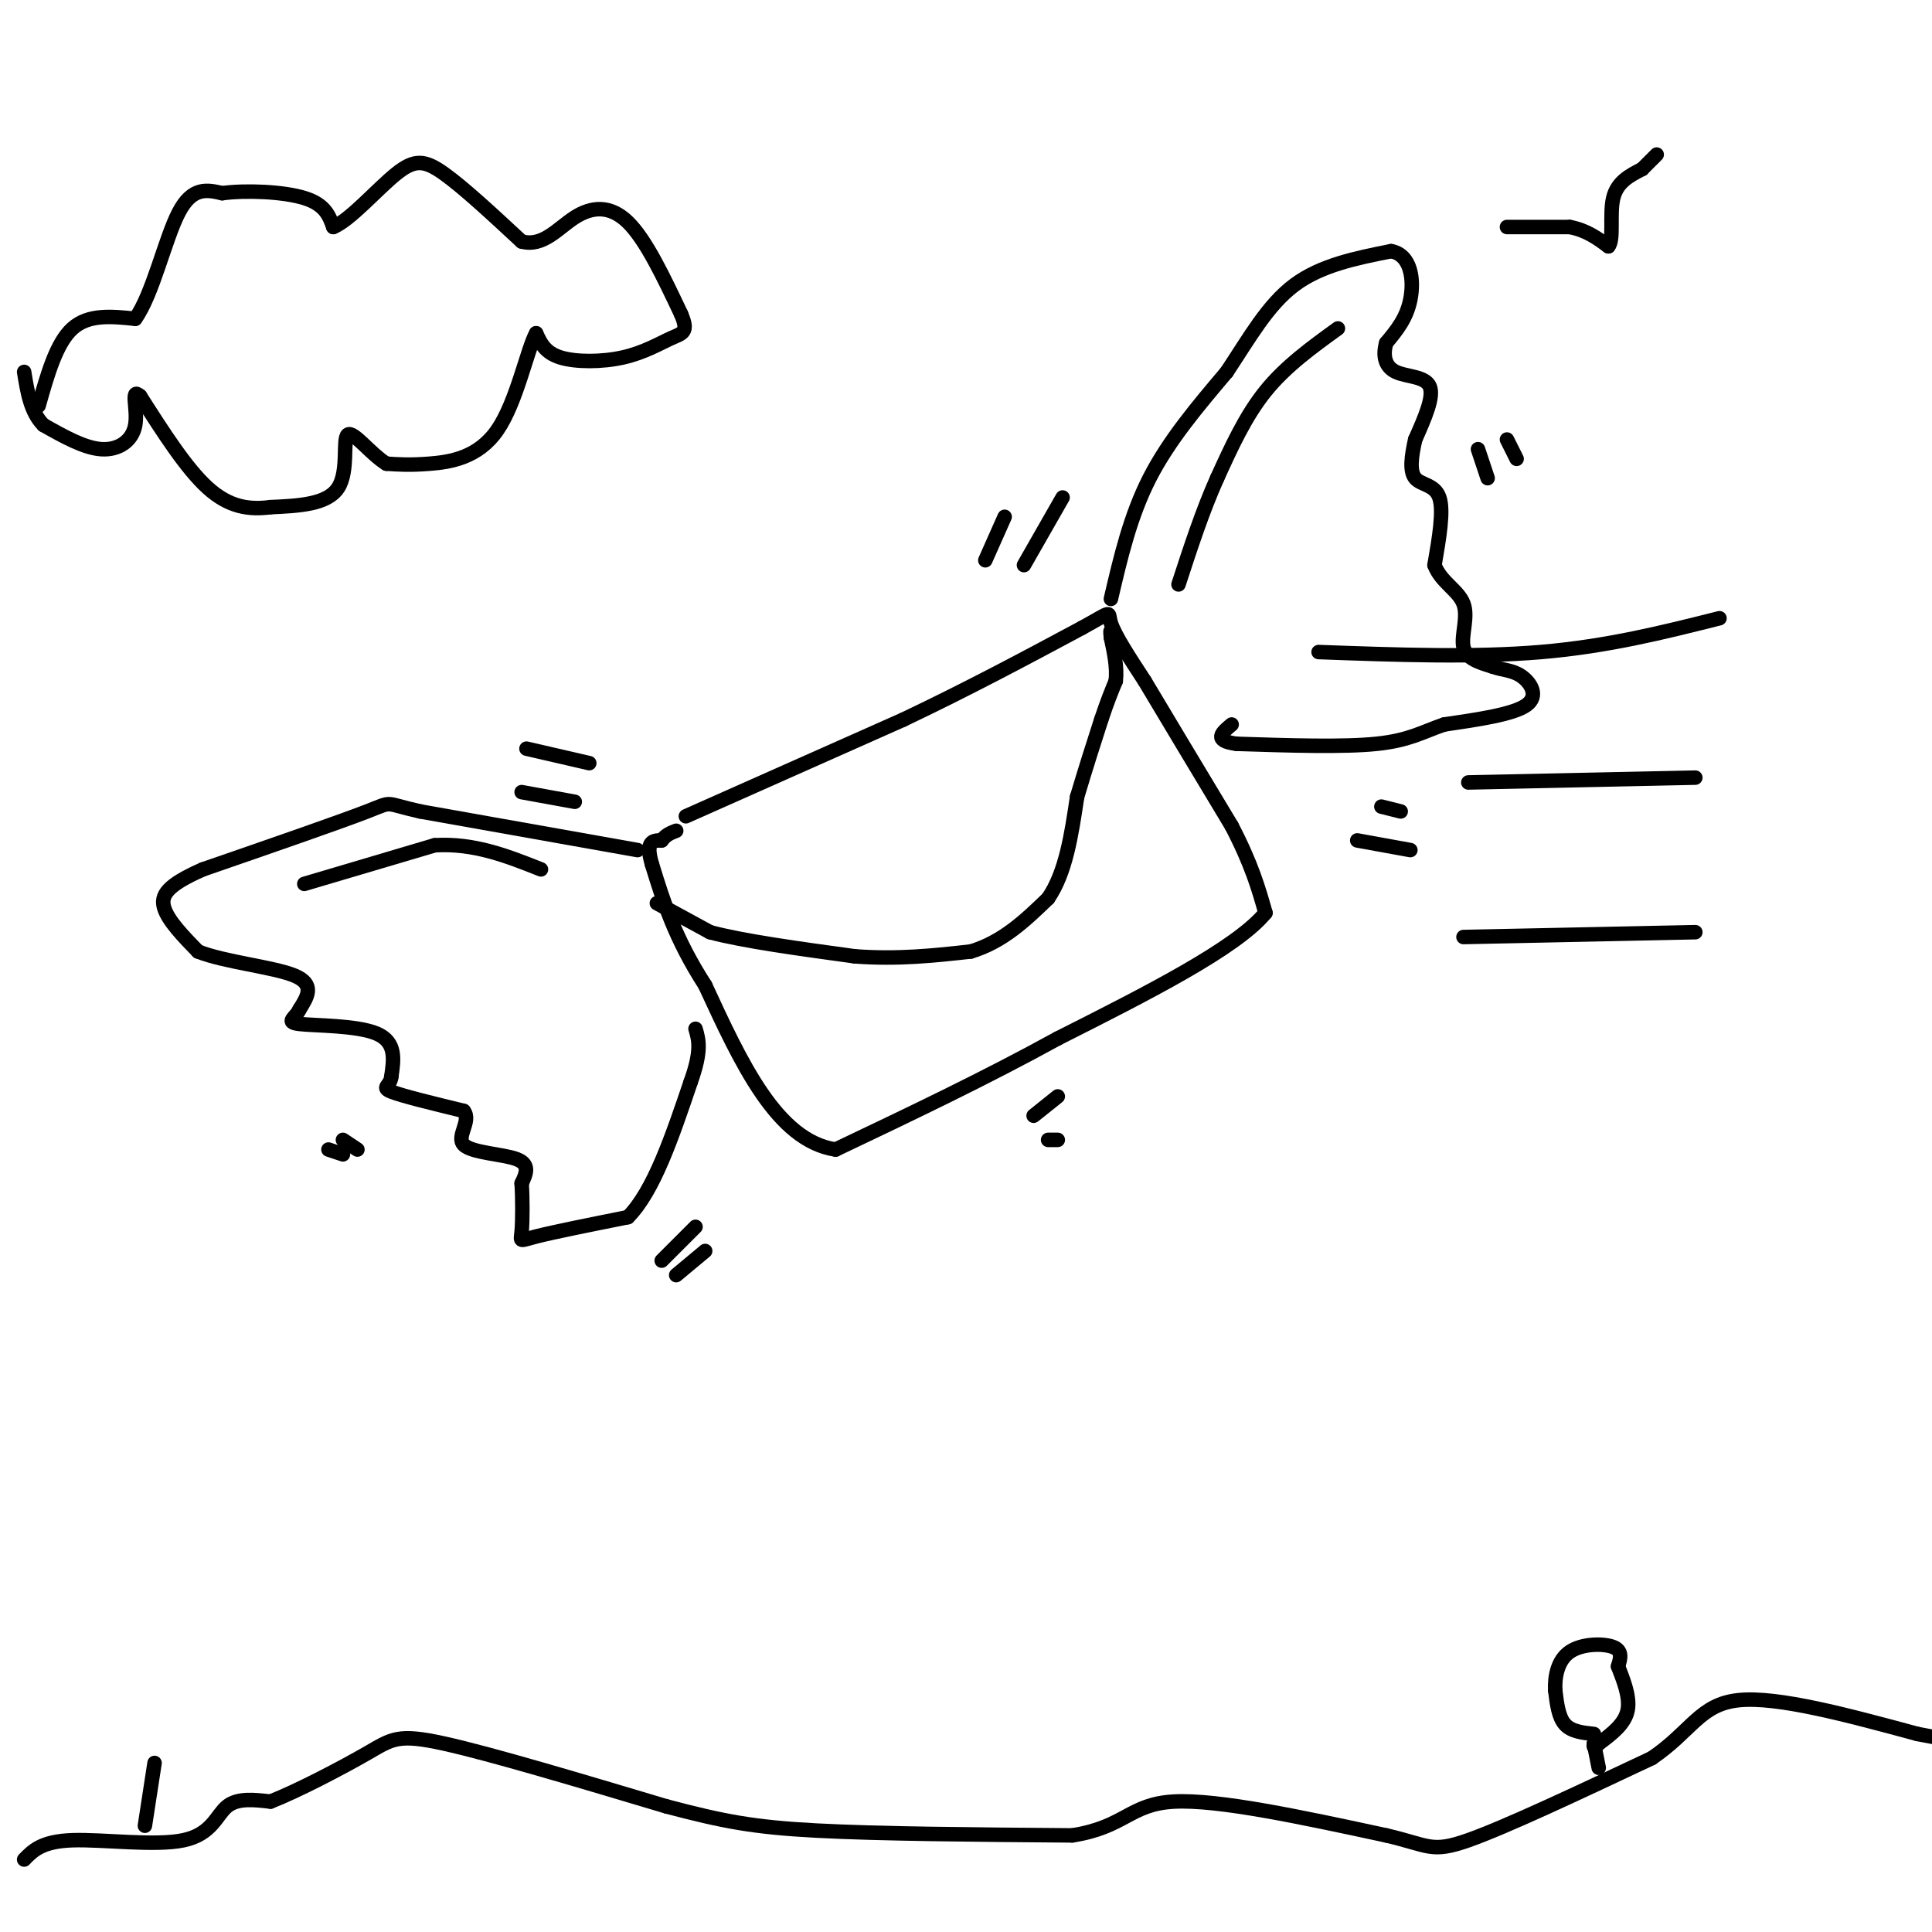 <svg viewBox='0 0 400 400' version='1.1' xmlns='http://www.w3.org/2000/svg' xmlns:xlink='http://www.w3.org/1999/xlink'><g fill='none' stroke='rgb(0,0,0)' stroke-width='3' stroke-linecap='round' stroke-linejoin='round'><path d='M142,169c0.000,0.000 45.000,-20.000 45,-20'/><path d='M187,149c13.667,-6.500 25.333,-12.750 37,-19'/><path d='M224,130c6.778,-3.711 5.222,-3.489 6,-1c0.778,2.489 3.889,7.244 7,12'/><path d='M237,141c4.167,7.000 11.083,18.500 18,30'/><path d='M255,171c4.167,8.000 5.583,13.000 7,18'/><path d='M262,189c-6.000,7.333 -24.500,16.667 -43,26'/><path d='M219,215c-14.833,8.167 -30.417,15.583 -46,23'/><path d='M173,238c-12.167,-1.833 -19.583,-17.917 -27,-34'/><path d='M146,204c-6.333,-9.833 -8.667,-17.417 -11,-25'/><path d='M135,179c-1.500,-5.000 0.250,-5.000 2,-5'/><path d='M137,174c0.833,-1.167 1.917,-1.583 3,-2'/><path d='M136,187c0.000,0.000 11.000,6.000 11,6'/><path d='M147,193c6.833,1.833 18.417,3.417 30,5'/><path d='M177,198c9.000,0.667 16.500,-0.167 24,-1'/><path d='M201,197c6.667,-2.000 11.333,-6.500 16,-11'/><path d='M217,186c3.667,-5.333 4.833,-13.167 6,-21'/><path d='M223,165c1.833,-6.167 3.417,-11.083 5,-16'/><path d='M228,149c1.333,-4.000 2.167,-6.000 3,-8'/><path d='M231,141c0.333,-2.833 -0.333,-5.917 -1,-9'/><path d='M230,132c-0.167,-1.667 -0.083,-1.333 0,-1'/><path d='M230,124c2.000,-8.583 4.000,-17.167 8,-25c4.000,-7.833 10.000,-14.917 16,-22'/><path d='M254,77c4.711,-7.111 8.489,-13.889 14,-18c5.511,-4.111 12.756,-5.556 20,-7'/><path d='M288,52c4.222,0.733 4.778,6.067 4,10c-0.778,3.933 -2.889,6.467 -5,9'/><path d='M287,71c-0.774,2.702 -0.208,4.958 2,6c2.208,1.042 6.060,0.869 7,3c0.940,2.131 -1.030,6.565 -3,11'/><path d='M293,91c-0.774,3.440 -1.208,6.542 0,8c1.208,1.458 4.060,1.274 5,4c0.940,2.726 -0.030,8.363 -1,14'/><path d='M297,117c1.274,3.488 4.958,5.208 6,8c1.042,2.792 -0.560,6.655 0,9c0.560,2.345 3.280,3.173 6,4'/><path d='M309,138c2.024,0.762 4.083,0.667 6,2c1.917,1.333 3.690,4.095 1,6c-2.690,1.905 -9.845,2.952 -17,4'/><path d='M299,150c-4.467,1.511 -7.133,3.289 -14,4c-6.867,0.711 -17.933,0.356 -29,0'/><path d='M256,154c-5.000,-0.667 -3.000,-2.333 -1,-4'/><path d='M277,68c-5.417,3.917 -10.833,7.833 -15,13c-4.167,5.167 -7.083,11.583 -10,18'/><path d='M252,99c-3.000,6.667 -5.500,14.333 -8,22'/><path d='M132,176c0.000,0.000 -45.000,-8.000 -45,-8'/><path d='M87,168c-7.933,-1.778 -5.267,-2.222 -11,0c-5.733,2.222 -19.867,7.111 -34,12'/><path d='M42,180c-7.378,3.244 -8.822,5.356 -8,8c0.822,2.644 3.911,5.822 7,9'/><path d='M41,197c5.489,2.200 15.711,3.200 20,5c4.289,1.800 2.644,4.400 1,7'/><path d='M62,209c-0.762,1.750 -3.167,2.625 0,3c3.167,0.375 11.905,0.250 16,2c4.095,1.750 3.548,5.375 3,9'/><path d='M81,223c-0.200,1.889 -2.200,2.111 0,3c2.200,0.889 8.600,2.444 15,4'/><path d='M96,230c1.679,2.083 -1.625,5.292 0,7c1.625,1.708 8.179,1.917 11,3c2.821,1.083 1.911,3.042 1,5'/><path d='M108,245c0.202,2.929 0.208,7.750 0,10c-0.208,2.250 -0.631,1.929 3,1c3.631,-0.929 11.315,-2.464 19,-4'/><path d='M130,252c5.333,-5.333 9.167,-16.667 13,-28'/><path d='M143,224c2.333,-6.500 1.667,-8.750 1,-11'/><path d='M63,183c0.000,0.000 27.000,-8.000 27,-8'/><path d='M90,175c8.167,-0.500 15.083,2.250 22,5'/><path d='M108,164c0.000,0.000 11.000,2.000 11,2'/><path d='M109,155c0.000,0.000 13.000,3.000 13,3'/><path d='M220,103c0.000,0.000 -8.000,14.000 -8,14'/><path d='M208,107c0.000,0.000 -4.000,9.000 -4,9'/><path d='M144,254c0.000,0.000 -7.000,7.000 -7,7'/><path d='M146,259c0.000,0.000 -6.000,5.000 -6,5'/><path d='M286,167c0.000,0.000 4.000,1.000 4,1'/><path d='M281,174c0.000,0.000 11.000,2.000 11,2'/><path d='M273,135c16.083,0.583 32.167,1.167 46,0c13.833,-1.167 25.417,-4.083 37,-7'/><path d='M304,162c0.000,0.000 47.000,-1.000 47,-1'/><path d='M303,194c0.000,0.000 48.000,-1.000 48,-1'/><path d='M5,385c1.839,-1.893 3.679,-3.786 10,-4c6.321,-0.214 17.125,1.250 23,0c5.875,-1.250 6.821,-5.214 9,-7c2.179,-1.786 5.589,-1.393 9,-1'/><path d='M56,373c5.512,-2.143 14.792,-7.000 20,-10c5.208,-3.000 6.345,-4.143 16,-2c9.655,2.143 27.827,7.571 46,13'/><path d='M138,374c11.689,3.089 17.911,4.311 31,5c13.089,0.689 33.044,0.844 53,1'/><path d='M222,380c10.956,-1.711 11.844,-6.489 21,-7c9.156,-0.511 26.578,3.244 44,7'/><path d='M287,380c8.933,2.067 9.267,3.733 17,1c7.733,-2.733 22.867,-9.867 38,-17'/><path d='M342,364c8.267,-5.622 9.933,-11.178 18,-12c8.067,-0.822 22.533,3.089 37,7'/><path d='M397,359c6.167,1.167 3.083,0.583 0,0'/><path d='M8,84c1.833,-6.500 3.667,-13.000 7,-16c3.333,-3.000 8.167,-2.500 13,-2'/><path d='M28,66c3.622,-5.022 6.178,-16.578 9,-22c2.822,-5.422 5.911,-4.711 9,-4'/><path d='M46,40c4.911,-0.667 12.689,-0.333 17,1c4.311,1.333 5.156,3.667 6,6'/><path d='M69,47c3.464,-1.393 9.125,-7.875 13,-11c3.875,-3.125 5.964,-2.893 10,0c4.036,2.893 10.018,8.446 16,14'/><path d='M108,50c4.440,1.202 7.542,-2.792 11,-5c3.458,-2.208 7.274,-2.631 11,1c3.726,3.631 7.363,11.315 11,19'/><path d='M141,65c1.663,3.845 0.322,3.959 -2,5c-2.322,1.041 -5.625,3.011 -10,4c-4.375,0.989 -9.821,0.997 -13,0c-3.179,-0.997 -4.089,-2.998 -5,-5'/><path d='M111,69c-1.857,3.333 -4.000,14.167 -8,20c-4.000,5.833 -9.857,6.667 -14,7c-4.143,0.333 -6.571,0.167 -9,0'/><path d='M80,96c-3.250,-1.964 -6.875,-6.875 -8,-6c-1.125,0.875 0.250,7.536 -2,11c-2.250,3.464 -8.125,3.732 -14,4'/><path d='M56,105c-4.444,0.578 -8.556,0.022 -13,-4c-4.444,-4.022 -9.222,-11.511 -14,-19'/><path d='M29,82c-2.119,-1.940 -0.417,2.708 -1,6c-0.583,3.292 -3.452,5.226 -7,5c-3.548,-0.226 -7.774,-2.613 -12,-5'/><path d='M9,88c-2.667,-2.667 -3.333,-6.833 -4,-11'/><path d='M312,47c0.000,0.000 13.000,0.000 13,0'/><path d='M325,47c3.500,0.667 5.750,2.333 8,4'/><path d='M333,51c1.200,-1.333 0.200,-6.667 1,-10c0.800,-3.333 3.400,-4.667 6,-6'/><path d='M340,35c1.500,-1.500 2.250,-2.250 3,-3'/><path d='M214,231c0.000,0.000 5.000,-4.000 5,-4'/><path d='M217,236c0.000,0.000 2.000,0.000 2,0'/><path d='M306,93c0.000,0.000 2.000,6.000 2,6'/><path d='M312,91c0.000,0.000 2.000,4.000 2,4'/><path d='M71,236c0.000,0.000 3.000,2.000 3,2'/><path d='M68,238c0.000,0.000 3.000,1.000 3,1'/><path d='M331,366c0.000,0.000 -1.000,-5.000 -1,-5'/><path d='M330,359c-2.333,-0.250 -4.667,-0.500 -6,-2c-1.333,-1.500 -1.667,-4.250 -2,-7'/><path d='M322,350c-0.155,-2.786 0.458,-6.250 3,-8c2.542,-1.750 7.012,-1.786 9,-1c1.988,0.786 1.494,2.393 1,4'/><path d='M335,345c0.867,2.311 2.533,6.089 2,9c-0.533,2.911 -3.267,4.956 -6,7'/><path d='M331,361c-1.167,1.167 -1.083,0.583 -1,0'/><path d='M30,378c0.000,0.000 2.000,-13.000 2,-13'/></g>
</svg>